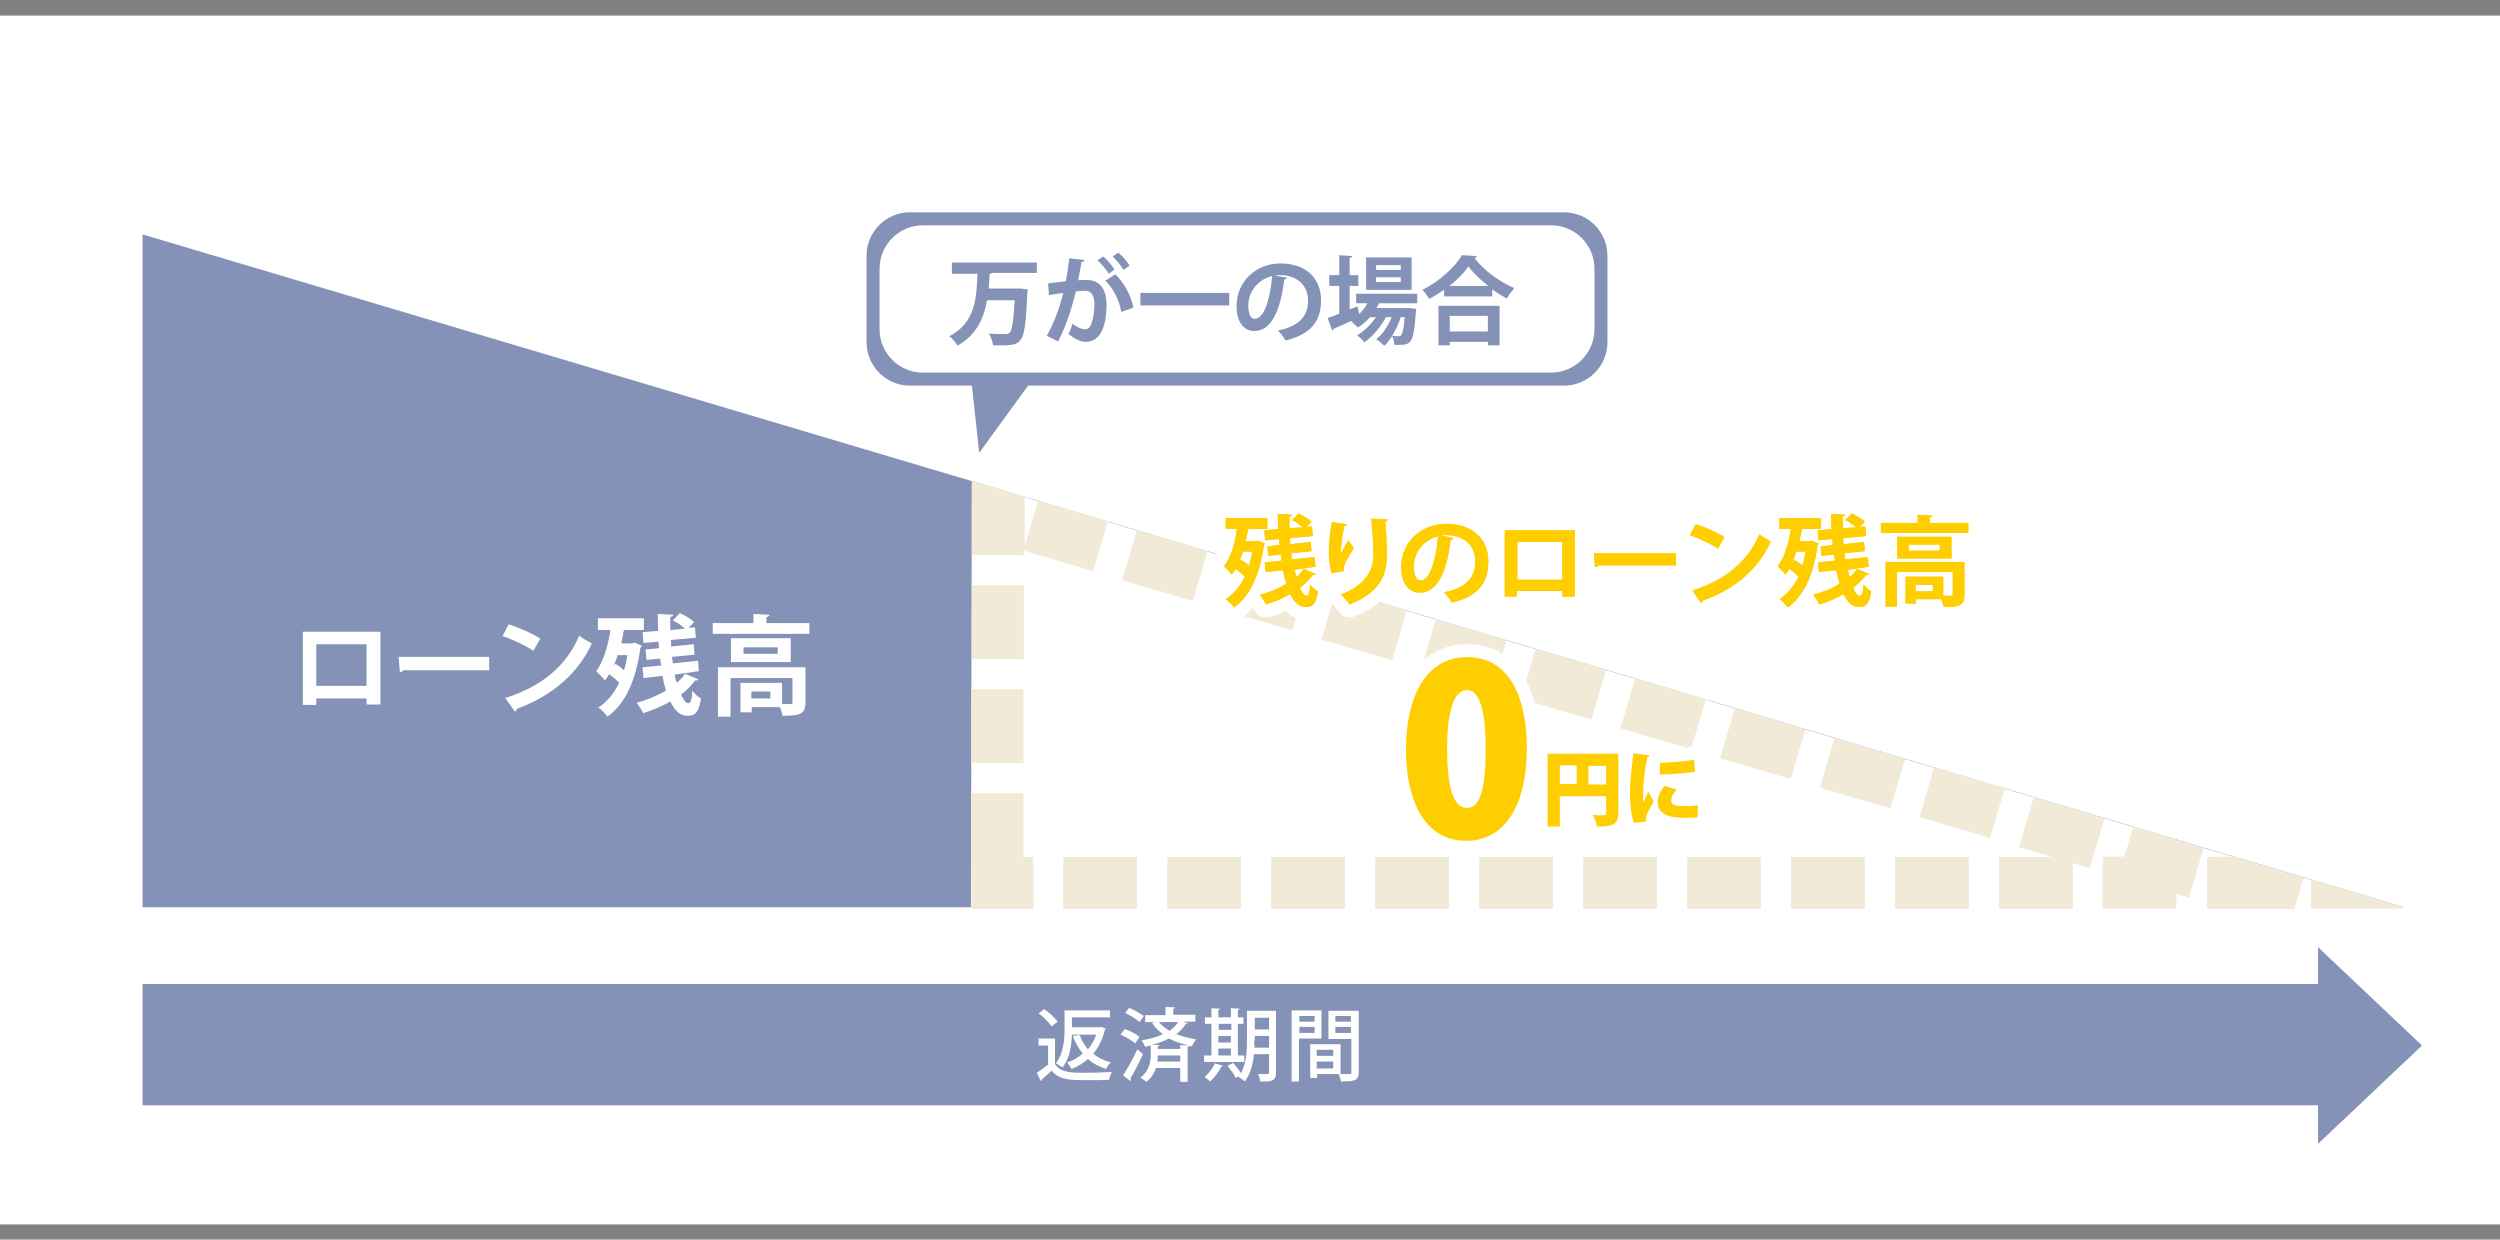 <?xml version="1.0" encoding="utf-8"?>
<!-- Generator: Adobe Illustrator 28.2.0, SVG Export Plug-In . SVG Version: 6.00 Build 0)  -->
<svg version="1.1" id="コンポーネント_35_1" xmlns="http://www.w3.org/2000/svg" xmlns:xlink="http://www.w3.org/1999/xlink"
	 x="0px" y="0px" viewBox="0 0 577 286.1" style="enable-background:new 0 0 577 286.1;" xml:space="preserve">
<rect x="0" y="0" width="577" height="286.1" fill="#808080" stroke="none"/>
<style type="text/css">
	.st0{fill:#FFFFFF;}
	.st1{fill:#8492B7;}
	.st2{fill:none;stroke:#8492B7;stroke-width:28;stroke-miterlimit:10;}
	.st3{fill:#F0EAD6;}
	.st4{clip-path:url(#SVGID_00000181077822407068756720000009643675369898341036_);}
	.st5{fill:#333344;}
	.st6{fill:none;stroke:#D07A7A;stroke-width:2.333;stroke-linecap:round;}
	.st7{enable-background:new    ;}
	.st8{fill:#FFCE00;}
	.st9{fill:none;stroke:#FFFFFF;stroke-width:6;}
	.st10{fill:none;stroke:#FFFFFF;stroke-width:6;stroke-linejoin:round;}
</style>
<rect id="長方形_4260" y="3.6" class="st0" width="577" height="279"/>
<path id="多角形_10" class="st1" d="M226,104.5l-3.6-33.1l23.2,6.2L226,104.5z"/>
<path id="パス_10770" class="st2" d="M32.9,241.1H536"/>
<path id="多角形_11" class="st1" d="M559,241.3L535,264v-45.4L559,241.3z"/>
<path id="パス_10752" class="st1" d="M32.9,54.1l522,155.3h-522L32.9,54.1z"/>
<g id="パス_10753">
	<polygon class="st0" points="224.3,111.1 556,209.8 224.1,209.8 	"/>
	<path class="st3" d="M224.3,135.1l0,17l12,0l0-17L224.3,135.1L224.3,135.1z M224.2,159.1l0,17l12,0l0-17L224.2,159.1L224.2,159.1z
		 M224.2,183.1l0,9c0,0,0,0,0,0l0,0c0,0,0,0.1,0,0.1l0,0c0,2.1,0,4.1,0,5.6h0l0,12l0,0l0,0l0,0l0,0l0,0l0,0l0,0l0,0h12l0,0
		c1.4,0,2.3,0,2.3,0v-12h-2.3l0-14.7L224.2,183.1L224.2,183.1z M262.4,197.8h-17v12h17V197.8L262.4,197.8z M286.4,197.8h-17v12h17
		V197.8L286.4,197.8z M310.4,197.8h-17v12h17V197.8L310.4,197.8z M334.4,197.8h-17v12h17V197.8L334.4,197.8z M358.4,197.8h-17v12h17
		V197.8L358.4,197.8z M382.4,197.8h-17v12h17V197.8L382.4,197.8z M406.4,197.8h-17v12h17V197.8L406.4,197.8z M430.4,197.8h-17v12h17
		V197.8L430.4,197.8z M454.4,197.8h-17v12h17V197.8L454.4,197.8z M533.4,203v6.7c0,0,1.4,0,3.5,0l0,0h17.7l0.1-0.4
		c0,0-0.8-0.2-2.1-0.6l0,0c0,0,0,0-0.1,0l0,0c0,0-0.1,0-0.1,0l0,0c0,0,0,0,0,0l0,0c0,0,0,0,0,0L533.4,203L533.4,203z M515.4,197.7
		L515.4,197.7l-6,0.1v12c0,0,2,0,4.5,0l0,0h15.6l2.2-7.2c0,0-2.4-0.7-5.3-1.6l0,0l-10.7-3.2h0C515.5,197.7,515.4,197.7,515.4,197.7
		L515.4,197.7z M492.4,190.8l-2.1,6.9h-5v12h17v-3.4l2.9,0.9l3.4-11.5l-7-2.1c0,0,0,0,0,0l0,0c0,0-0.1,0-0.1,0l0,0c0,0,0,0,0,0l0,0
		C497.2,192.2,492.4,190.8,492.4,190.8L492.4,190.8z M469.4,184l-3.4,11.5l7.6,2.3h-12.2v12h17v-10.6l3.9,1.2l3.4-11.5l-5.5-1.6
		c0,0,0,0,0,0l0,0c0,0,0,0,0,0l0,0c0,0,0,0,0,0l0,0c0,0,0,0,0,0l0,0c0,0,0,0,0,0l0,0c0,0,0,0,0,0l0,0c0,0,0,0-0.1,0l0,0
		C475.2,185.7,469.4,184,469.4,184L469.4,184z M446.4,177.1l-3.4,11.5l16.3,4.8l3.4-11.5L446.4,177.1L446.4,177.1z M423.4,170.3
		l-3.4,11.5l16.3,4.8l3.4-11.5L423.4,170.3L423.4,170.3z M400.4,163.5L397,175l16.3,4.8l3.4-11.5L400.4,163.5L400.4,163.5z
		 M377.4,156.6l-3.4,11.5l16.3,4.8l3.4-11.5c0,0-5.8-1.7-10.5-3.1l0,0c0,0,0,0-0.1,0L377.4,156.6L377.4,156.6z M354.4,149.8
		l-3.4,11.5l16.3,4.8l3.4-11.5c0,0-3.3-1-7-2.1l0,0c0,0-0.1,0-0.1,0l0,0c0,0,0,0,0,0l-0.1,0c0,0,0,0,0,0L354.4,149.8L354.4,149.8z
		 M331.4,142.9l-3.4,11.5l16.3,4.8l3.4-11.5c0,0-2.1-0.6-4.7-1.4l0,0c0,0,0,0,0,0L331.4,142.9L331.4,142.9z M308.4,136.1l-3.4,11.5
		l16.3,4.8l3.4-11.5l-2-0.6c0,0,0,0,0,0l0,0c0,0,0,0,0,0l0,0c0,0,0,0,0,0l0,0c0,0,0,0,0,0l0,0C318.1,139,308.4,136.1,308.4,136.1
		L308.4,136.1z M285.4,129.2l-3.4,11.5l16.3,4.8l3.4-11.5l-2.3-0.7c0,0,0,0,0,0l0,0c0,0,0,0,0,0l0,0c0,0,0,0-0.1,0l0,0
		c0,0,0,0-0.1,0l0,0c0,0,0,0-0.1,0l0,0l0,0l0,0C294.5,132,285.4,129.2,285.4,129.2L285.4,129.2z M262.4,122.4l-3.4,11.5l16.3,4.8
		l3.4-11.5l-8-2.4c0,0,0,0,0,0l0,0c0,0,0,0,0,0l0,0c0,0,0,0,0,0l0,0c0,0,0,0,0,0l0,0c0,0,0,0,0,0l0,0
		C266.4,123.6,262.4,122.4,262.4,122.4L262.4,122.4z M224.3,111.1l0,17l12,0l0-1l16,4.7l3.4-11.5l-13.4-4c0,0,0,0,0,0l-0.1,0
		c0,0,0,0,0,0l0,0c0,0,0,0,0,0l0,0c0,0,0,0,0,0l0,0c0,0,0,0,0,0l0,0c0,0,0,0,0,0l0,0c0,0,0,0,0,0l0,0c0,0,0,0,0,0l0,0
		c0,0-0.1,0-0.1,0l0,0c0,0,0,0,0,0l0,0c-1.5-0.5-2.5-0.8-2.5-0.8l-3.1,10.4l0-11.3L224.3,111.1L224.3,111.1z"/>
</g>
<g id="グループ_10748">
	<g>
		<defs>
			<rect id="SVGID_1_" x="20" y="24.2" width="546.7" height="261.9"/>
		</defs>
		<clipPath id="SVGID_00000144312666246787418020000001525661668811750802_">
			<use xlink:href="#SVGID_1_"  style="overflow:visible;"/>
		</clipPath>
		<g id="グループ_10747" style="clip-path:url(#SVGID_00000144312666246787418020000001525661668811750802_);">
			<path id="パス_10758" class="st5" d="M45.4,252.4L45.4,252.4z"/>
			<path id="パス_10769" class="st6" d="M343.3,243.8"/>
		</g>
	</g>
</g>
<path id="長方形_4258" class="st1" d="M210,49h151c5.5,0,10,4.5,10,10v20c0,5.5-4.5,10-10,10H210c-5.5,0-10-4.5-10-10V59
	C200,53.5,204.5,49,210,49z"/>
<path id="長方形_4259" class="st0" d="M213,52h145c5.5,0,10,4.5,10,10v14c0,5.5-4.5,10-10,10H213c-5.5,0-10-4.5-10-10V62
	C203,56.5,207.5,52,213,52z"/>
<g class="st7">
	<path class="st1" d="M239.2,63h-10.3c-0.1,0.1-0.3,0.2-0.5,0.3c-0.1,1.1-0.1,2.2-0.2,3.3h6.8l0.6,0l1.6,0.2c0,0.2,0,0.6-0.1,0.9
		c-0.3,7.1-0.7,9.8-1.6,10.8c-0.7,0.9-1.6,1.2-4.1,1.2c-0.7,0-1.4,0-2.2,0c-0.1-0.8-0.4-1.9-1-2.7c1.6,0.1,3.1,0.1,3.9,0.1
		c0.4,0,0.7-0.1,0.9-0.3c0.6-0.5,0.9-2.8,1.2-7.5h-6.4c-0.7,4-2.3,7.9-6.8,10.5c-0.4-0.7-1.2-1.7-1.9-2.2c6.1-3.1,6.3-9.1,6.5-14.4
		h-5.9v-2.6h19.6V63z"/>
	<path class="st1" d="M250.3,60c0,0.3-0.3,0.4-0.7,0.5c-0.2,1.1-0.5,3-0.8,4.2c0.6-0.1,1.4-0.1,1.8-0.1c3.6,0,4.8,2.5,4.8,6v0
		c-0.1,4.9-1.5,8.3-4.8,8.3c-0.9,0-2.2-0.4-4-1.8c0.4-0.7,0.7-1.6,0.9-2.4c1.5,1.1,2.4,1.3,2.9,1.3c0.9,0,1.4-0.7,1.7-2
		c0.3-1,0.5-2.8,0.5-3.6c0-2.2-0.7-3.3-2.2-3.3c-0.5,0-1.3,0-2.1,0.2c-1,4-2.2,7.9-4.1,11.5l-2.6-1.3c1.8-3.3,2.9-6.3,3.8-9.9
		c-0.8,0.1-2.4,0.4-3.3,0.5l-0.2-2.7l4.1-0.5c0.3-1.6,0.6-3.5,0.8-5.3L250.3,60z M255.9,63.2c-0.5-0.9-1.7-2.4-2.6-3.1l1.3-0.9
		c1,0.8,2.1,2.1,2.6,3L255.9,63.2z M258.8,72c-0.5-2.8-2-5.7-3.7-7.2l2.3-1.5c2,1.9,3.6,4.8,4.2,7.7L258.8,72z M259.3,62.3
		c-0.5-0.9-1.7-2.4-2.5-3.1l1.3-0.9c1,0.8,2.1,2.1,2.6,3L259.3,62.3z"/>
	<path class="st1" d="M263.2,67.6h20.5v2.9h-20.5V67.6z"/>
	<path class="st1" d="M297.1,64.1c-0.1,0.2-0.4,0.4-0.7,0.4c-0.9,7.5-3.1,11.9-6.9,11.9c-2.4,0-4.1-2-4.1-5.8
		c0-5.6,4.5-9.8,10.1-9.8c6.2,0,9.4,3.7,9.4,8.5c0,5.2-2.7,7.9-8.2,9.3c-0.4-0.7-1-1.6-1.8-2.3c5-1,7-3.4,7-6.9
		c0-3.5-2.5-5.9-6.5-5.9c-0.4,0-0.7,0-1.1,0.1L297.1,64.1z M293.6,63.7c-3.3,0.8-5.5,3.7-5.5,6.8c0,1.8,0.5,3.1,1.5,3.1
		C291.8,73.6,293.2,68.8,293.6,63.7z"/>
	<path class="st1" d="M327.3,70h-9c-0.2,0.4-0.4,0.7-0.6,1.1h7.3l0.5,0l1.4,0.2c0,0.2-0.1,0.4-0.1,0.6c-0.3,4.4-0.7,6.2-1.3,6.9
		c-0.6,0.7-1.3,0.8-2.8,0.8c-0.3,0-0.6,0-0.9,0c0-0.6-0.2-1.5-0.5-2c-0.6,0.9-1.2,1.7-1.8,2.2c-0.5-0.5-1.2-1.1-1.9-1.5
		c1.5-1.1,2.8-3.1,3.6-5.1h-1.3c-1.2,2.2-3.1,4.5-5,5.8c-0.4-0.5-1.1-1.2-1.7-1.6c1.6-0.9,3.2-2.5,4.4-4.2h-1.4
		c-0.8,0.9-1.8,1.8-2.8,2.4c-0.4-0.4-1.2-1.2-1.6-1.5c0.1-0.1,0.3-0.1,0.4-0.2v0c-1.7,0.8-3.2,1.5-4.4,2c0,0.2-0.2,0.4-0.3,0.4
		l-1.1-2.9c0.7-0.2,1.7-0.6,2.7-1V66h-2.3v-2.5h2.3v-4.6l3,0.2c0,0.2-0.2,0.3-0.6,0.4v4h2V66h-2v5.4l1.8-0.7c0,0,0,0.1,0.4,1.8
		c0.7-0.7,1.4-1.6,1.9-2.5h-2.6v-2.2h14.1V70z M325.8,59.4v7.5h-10.5v-7.5H325.8z M323.3,62.3v-1.1h-5.7v1.1H323.3z M323.3,65.1V64
		h-5.7v1.1H323.3z M323.3,73.2c-0.5,1.5-1.2,3-2,4.3c0.7,0.1,1.2,0.1,1.5,0.1s0.5,0,0.6-0.3c0.3-0.3,0.6-1.5,0.8-4.1H323.3z"/>
	<path class="st1" d="M333.4,66.8c-1.1,0.8-2.3,1.5-3.5,2.2c-0.4-0.6-1.1-1.6-1.6-2.1c3.8-1.9,7.5-5.2,9.1-8l3.5,0.2
		c-0.1,0.2-0.3,0.4-0.6,0.4c2.1,2.9,5.9,5.6,9.2,7c-0.6,0.7-1.3,1.6-1.7,2.4c-1.1-0.6-2.3-1.3-3.4-2.1v1.6h-11.1V66.8z M332,79.7
		v-9.1h14.1v9.1h-2.7v-0.8h-8.8v0.8H332z M343.5,66c-1.8-1.4-3.5-3-4.6-4.5c-1,1.5-2.6,3.1-4.4,4.5H343.5z M343.4,72.9h-8.8v3.6h8.8
		V72.9z"/>
</g>
<g class="st7">
	<path class="st0" d="M87.8,145.8v16.8h-3.2v-1.4H73v1.5h-3.1v-16.9H87.8z M84.6,158.3v-9.6H73v9.6H84.6z"/>
	<path class="st0" d="M92,151.6h20.9v3.1H93.1c-0.1,0.2-0.5,0.4-0.8,0.5L92,151.6z"/>
	<path class="st0" d="M117.4,144.1c2.5,0.8,5.5,2.1,7.3,3.3l-1.6,2.8c-1.8-1.2-4.7-2.6-7.1-3.4L117.4,144.1z M116.6,161.1
		c8.4-2.6,14.2-7.5,17.1-14.4c0.9,0.8,2,1.3,2.9,1.8c-3.1,6.8-9.1,12.1-17.3,15.1c-0.1,0.3-0.2,0.5-0.4,0.7L116.6,161.1z"/>
	<path class="st0" d="M146.4,148.3l1.7,0.7c0,0.2-0.1,0.3-0.3,0.5c-1,7.6-3.6,13.1-7.6,15.9c-0.4-0.6-1.4-1.7-2.1-2.1
		c2-1.3,3.6-3.2,4.8-5.7c-0.6-0.7-1.5-1.4-2.3-2c-0.3,0.5-0.6,1-1,1.4c-0.5-0.6-1.4-1.6-2-2.1c1.6-2.1,2.7-5.6,3.3-9.5h-2.9v-2.7
		h10.6v2.7H144c-0.2,1-0.4,2.1-0.6,3.1h2.6L146.4,148.3z M142.6,151.1c-0.3,1-0.7,1.9-1.1,2.8l0.5-0.7c0.7,0.4,1.4,0.9,2,1.5
		c0.4-1.1,0.6-2.3,0.8-3.5H142.6z M155.7,155.7c0.1,0.7,0.3,1.3,0.5,1.9c0.7-0.6,1.4-1.3,1.9-2.1l3.1,1.3c-0.1,0.2-0.4,0.3-0.7,0.2
		c-0.9,1.2-2,2.3-3.3,3.3c0.5,1.2,1.1,2,1.7,2c0.5,0,0.8-0.8,0.9-2.9c0.5,0.7,1.3,1.5,2,1.8c-0.5,3.2-1.3,4-3.2,4
		c-1.6,0-2.8-1.1-3.9-3.3c-1.9,1.1-4,2-6.2,2.7c-0.3-0.6-1.1-1.8-1.6-2.4c2.4-0.6,4.7-1.6,6.8-2.8c-0.3-1-0.6-2.2-0.8-3.4l-4.4,0.5
		l-0.2-2.5l4.3-0.4c-0.1-0.5-0.2-1-0.2-1.6l-3.2,0.3l-0.2-2.4l3.1-0.3c0-0.5-0.1-1-0.1-1.5l-3.5,0.3l-0.2-2.5l3.6-0.3
		c0-1.3-0.1-2.6-0.1-3.9l3.6,0.2c0,0.2-0.2,0.4-0.7,0.5c0,1,0,2,0,3l3.4-0.3c-0.7-0.7-1.8-1.4-2.8-1.9l1.6-1.7
		c1.2,0.5,2.6,1.4,3.3,2.1l-1.3,1.3l1.5-0.1l0.2,2.4l-5.8,0.5c0.1,0.5,0.1,1,0.1,1.5l5.2-0.5l0.2,2.4l-5.2,0.5l0.2,1.5l5.8-0.6
		l0.2,2.4L155.7,155.7z"/>
	<path class="st0" d="M177,143.8h9.8v2.5h-22.3v-2.5h9.4v-2.1l3.7,0.2c0,0.2-0.2,0.4-0.7,0.5V143.8z M185.9,153.9v8.2
		c0,2.8-1.3,3.1-5.3,3.1c-0.1-0.6-0.3-1.3-0.6-2h-6.5v1.2h-2.6v-6.8h9.6v4.9c0.4,0,0.8,0,1.2,0c1.1,0,1.2,0,1.2-0.4v-5.6h-14.3v8.9
		h-2.9v-11.4H185.9z M168.7,147.3h13.8v5.5h-13.8V147.3z M179.5,150.9v-1.5h-7.9v1.5H179.5z M177.8,161.2v-1.6h-4.4v1.6H177.8z"/>
</g>
<g transform="matrix(1, 0, 0, 1, -20, -24.24)">
	<g>
		<g class="st7">
			<path class="st8" d="M344.5,197.2c0-11.6,4.3-21.3,14.1-21.3c10.6,0,13.8,10.8,13.8,21c0,13.4-5.2,21.4-14,21.4
				C348,218.3,344.5,207.6,344.5,197.2z M362.9,197.1c0-8.8-1.4-13.6-4.3-13.6c-2.8,0-4.6,4.2-4.6,13.6s1.6,13.6,4.6,13.6
				C360.9,210.7,362.9,208.3,362.9,197.1z"/>
		</g>
		<g class="st7">
			<path class="st8" d="M393.5,198.2v13.7c0,2.6-1.1,3.1-4.9,3.1c-0.1-0.8-0.6-2-1-2.7c0.7,0.1,1.4,0.1,2,0.1c1,0,1.1,0,1.1-0.5V208
				H380v7h-2.8v-16.8H393.5z M380,200.9v4.3h3.9v-4.3H380z M386.6,205.3h4.1v-4.3h-4.1V205.3z"/>
			<path class="st8" d="M400.7,198.6c0,0.2-0.2,0.4-0.5,0.4c-0.7,3.4-1,6.4-1,9.1c0,0.5,0,1,0.1,1.3c0.2-0.4,0.9-1.8,1.1-2.4
				l1.3,2.2c-0.5,1-1.3,2.1-1.6,3c-0.1,0.3-0.2,0.6-0.2,0.9c0,0.2,0,0.5,0.1,0.7l-2.9,0.4c-0.6-1.8-0.9-4.4-0.9-6.9
				c0-2.6,0.4-6.1,0.8-9.2L400.7,198.6z M411.8,212.9c-0.7,0-1.4,0.1-2.2,0.1c-2.5,0-7,0-7-3.6c0-1.4,0.6-2.6,1.6-3.8l2.8,0.9
				c-0.8,0.8-1.3,1.6-1.3,2.5c0,1,0.9,1.3,3.4,1.3c0.9,0,2-0.1,2.8-0.2L411.8,212.9z M403.1,200.3c2-0.1,5.7-0.3,7.9-0.7l0.2,2.8
				c-2.2,0.3-5.8,0.6-8.1,0.6L403.1,200.3z"/>
		</g>
	</g>
	<g>
		<g>
			<path class="st9" d="M344.5,197.2c0-11.6,4.3-21.3,14.1-21.3c10.6,0,13.8,10.8,13.8,21c0,13.4-5.2,21.4-14,21.4
				C348,218.3,344.5,207.6,344.5,197.2z M362.9,197.1c0-8.8-1.4-13.6-4.3-13.6c-2.8,0-4.6,4.2-4.6,13.6s1.6,13.6,4.6,13.6
				C360.9,210.7,362.9,208.3,362.9,197.1z"/>
		</g>
		<g>
			<path class="st9" d="M393.5,198.2v13.7c0,2.6-1.1,3.1-4.9,3.1c-0.1-0.8-0.6-2-1-2.7c0.7,0.1,1.4,0.1,2,0.1c1,0,1.1,0,1.1-0.5V208
				H380v7h-2.8v-16.8H393.5z M380,200.9v4.3h3.9v-4.3H380z M386.6,205.3h4.1v-4.3h-4.1V205.3z"/>
			<path class="st9" d="M400.7,198.6c0,0.2-0.2,0.4-0.5,0.4c-0.7,3.4-1,6.4-1,9.1c0,0.5,0,1,0.1,1.3c0.2-0.4,0.9-1.8,1.1-2.4
				l1.3,2.2c-0.5,1-1.3,2.1-1.6,3c-0.1,0.3-0.2,0.6-0.2,0.9c0,0.2,0,0.5,0.1,0.7l-2.9,0.4c-0.6-1.8-0.9-4.4-0.9-6.9
				c0-2.6,0.4-6.1,0.8-9.2L400.7,198.6z M411.8,212.9c-0.7,0-1.4,0.1-2.2,0.1c-2.5,0-7,0-7-3.6c0-1.4,0.6-2.6,1.6-3.8l2.8,0.9
				c-0.8,0.8-1.3,1.6-1.3,2.5c0,1,0.9,1.3,3.4,1.3c0.9,0,2-0.1,2.8-0.2L411.8,212.9z M403.1,200.3c2-0.1,5.7-0.3,7.9-0.7l0.2,2.8
				c-2.2,0.3-5.8,0.6-8.1,0.6L403.1,200.3z"/>
		</g>
	</g>
	<g>
		<g>
			<path class="st8" d="M344.5,197.2c0-11.6,4.3-21.3,14.1-21.3c10.6,0,13.8,10.8,13.8,21c0,13.4-5.2,21.4-14,21.4
				C348,218.3,344.5,207.6,344.5,197.2z M362.9,197.1c0-8.8-1.4-13.6-4.3-13.6c-2.8,0-4.6,4.2-4.6,13.6s1.6,13.6,4.6,13.6
				C360.9,210.7,362.9,208.3,362.9,197.1z"/>
		</g>
		<g>
			<path class="st8" d="M393.5,198.2v13.7c0,2.6-1.1,3.1-4.9,3.1c-0.1-0.8-0.6-2-1-2.7c0.7,0.1,1.4,0.1,2,0.1c1,0,1.1,0,1.1-0.5V208
				H380v7h-2.8v-16.8H393.5z M380,200.9v4.3h3.9v-4.3H380z M386.6,205.3h4.1v-4.3h-4.1V205.3z"/>
			<path class="st8" d="M400.7,198.6c0,0.2-0.2,0.4-0.5,0.4c-0.7,3.4-1,6.4-1,9.1c0,0.5,0,1,0.1,1.3c0.2-0.4,0.9-1.8,1.1-2.4
				l1.3,2.2c-0.5,1-1.3,2.1-1.6,3c-0.1,0.3-0.2,0.6-0.2,0.9c0,0.2,0,0.5,0.1,0.7l-2.9,0.4c-0.6-1.8-0.9-4.4-0.9-6.9
				c0-2.6,0.4-6.1,0.8-9.2L400.7,198.6z M411.8,212.9c-0.7,0-1.4,0.1-2.2,0.1c-2.5,0-7,0-7-3.6c0-1.4,0.6-2.6,1.6-3.8l2.8,0.9
				c-0.8,0.8-1.3,1.6-1.3,2.5c0,1,0.9,1.3,3.4,1.3c0.9,0,2-0.1,2.8-0.2L411.8,212.9z M403.1,200.3c2-0.1,5.7-0.3,7.9-0.7l0.2,2.8
				c-2.2,0.3-5.8,0.6-8.1,0.6L403.1,200.3z"/>
		</g>
	</g>
</g>
<g class="st7">
	<path class="st0" d="M243.5,239.7v5.9c1.3,2,3.8,2,6.8,2c2.1,0,4.7-0.1,6.3-0.2c-0.2,0.4-0.5,1.2-0.6,1.8c-1.3,0.1-3.1,0.1-4.9,0.1
		c-4.2,0-6.6,0-8.4-2.2c-0.8,0.8-1.6,1.5-2.3,2.1c0,0.2-0.1,0.3-0.2,0.3l-0.9-1.9c0.8-0.5,1.7-1.2,2.6-1.9v-4.4h-2.2v-1.6H243.5z
		 M241,232.9c1.1,0.8,2.5,2,3.1,2.9l-1.4,1.1c-0.6-0.9-1.8-2.2-3-3L241,232.9z M249.2,238.9c0.4,1.2,1.1,2.3,1.9,3.3
		c0.8-1,1.5-2.1,1.9-3.4h-5.6c-0.1,2.5-0.5,5.5-2.2,7.6c-0.3-0.3-1.1-0.8-1.5-1c1.8-2.3,2-5.5,2-7.9v-4.3h10.5v1.6h-8.8v2.3h6.4
		l0.3-0.1l1.1,0.4c0,0.1-0.1,0.2-0.2,0.3c-0.5,2.2-1.5,4.1-2.7,5.5c1.1,0.9,2.5,1.6,4.1,2c-0.4,0.3-0.9,1-1.1,1.5
		c-1.6-0.5-3-1.2-4.2-2.3c-1.1,1-2.4,1.8-3.8,2.3c-0.2-0.4-0.7-1.1-1-1.5c1.3-0.4,2.6-1.1,3.6-2.1c-1-1.1-1.7-2.5-2.3-4L249.2,238.9
		z"/>
	<path class="st0" d="M259.6,237.5c1.2,0.4,2.7,1.2,3.4,1.8l-1,1.5c-0.7-0.6-2.2-1.5-3.4-2L259.6,237.5z M259.2,248.2
		c0.9-1.4,2.3-3.8,3.3-6l1.3,1.1c-0.9,2-2,4.1-2.9,5.6c0.1,0.1,0.1,0.2,0.1,0.3s0,0.2-0.1,0.3L259.2,248.2z M260.6,232.6
		c1.2,0.5,2.6,1.3,3.4,1.9l-1,1.4c-0.7-0.7-2.1-1.5-3.3-2.1L260.6,232.6z M273.3,235.9l0.8,0.2c-0.1,0.2-0.2,0.2-0.4,0.2
		c-0.6,0.9-1.3,1.7-2.2,2.4c1.4,0.5,2.9,0.9,4.6,1.2c-0.4,0.4-0.8,1-1,1.6l-0.6-0.1c0,0.1-0.2,0.2-0.4,0.3v8h-1.7v-3.2h-5.6
		c-0.4,1.2-1.1,2.3-2.2,3.2c-0.3-0.3-1-0.7-1.4-1c2.1-1.5,2.4-3.8,2.4-5.4v-2c-0.4,0.1-0.9,0.2-1.3,0.3c-0.2-0.4-0.5-1.1-0.8-1.5
		c1.8-0.3,3.4-0.7,4.9-1.4c-0.9-0.7-1.8-1.5-2.5-2.6l0.6-0.2h-2.2v-1.6h4.7v-1.9l2.2,0.1c0,0.1-0.1,0.3-0.4,0.3v1.4h5.1v1.6H273.3z
		 M272.4,241.2l2,0.1v0c-1.7-0.4-3.2-0.9-4.6-1.6c-1.2,0.6-2.5,1.1-3.9,1.4l1.7,0.1c0,0.2-0.1,0.3-0.4,0.3v0.6h5.2V241.2z
		 M267.2,243.6c0,0.4,0,0.9-0.1,1.4h5.3v-1.4H267.2z M267.5,235.9c0.7,0.8,1.5,1.5,2.4,2c0.8-0.5,1.5-1.2,2-2H267.5z"/>
	<path class="st0" d="M287.2,243.6v1.5h-9.3v-1.5h1.7v-7.3h-1.5v-1.5h1.5v-2.1l2,0.1c0,0.1-0.1,0.2-0.4,0.3v1.7h2.9v-2.1l2,0.1
		c0,0.1-0.1,0.3-0.4,0.3v1.7h1.3v1.5h-1.3v7.3H287.2z M282.3,246c-0.1,0.1-0.2,0.2-0.4,0.2c-0.6,1.2-1.6,2.5-2.6,3.4
		c-0.3-0.3-0.9-0.8-1.3-1c0.9-0.8,1.9-2,2.4-3.2L282.3,246z M284.2,236.3h-2.9v1.4h2.9V236.3z M281.2,239.1v1.5h2.9v-1.5H281.2z
		 M281.2,242v1.6h2.9V242H281.2z M294.5,233.3v14.3c0,1.7-0.7,2.1-3.6,2c-0.1-0.5-0.3-1.2-0.5-1.7c0.5,0,1.1,0,1.5,0
		c0.9,0,1,0,1-0.4v-4.2h-3.5c-0.2,2.3-0.8,4.6-2.1,6.3c-0.3-0.3-1-0.8-1.4-1l0.1-0.2l-0.8,0.4c-0.3-0.8-1.2-1.9-1.9-2.8l1.3-0.7
		c0.6,0.7,1.4,1.7,1.8,2.4c1.3-2.3,1.4-5.3,1.4-7.7v-6.7H294.5z M289.5,240.1c0,0.6,0,1.1,0,1.7h3.4v-2.7h-3.3V240.1z M292.9,234.9
		h-3.3v2.7h3.3V234.9z"/>
	<path class="st0" d="M305,239.7h-5.2v9.9h-1.7v-16.4h6.9V239.7z M303.4,234.5h-3.5v1.3h3.5V234.5z M299.9,238.4h3.5V237h-3.5V238.4
		z M313.6,233.2v14.2c0,2-0.9,2.2-4.1,2.2c-0.1-0.5-0.3-1.2-0.5-1.7h-5v0.9h-1.6V241h7v6.9c0.5,0,0.9,0,1.3,0c1.2,0,1.2,0,1.2-0.4
		v-7.7h-5.3v-6.5H313.6z M307.7,242.3h-3.8v1.4h3.8V242.3z M303.9,246.6h3.8V245h-3.8V246.6z M311.8,234.5h-3.6v1.3h3.6V234.5z
		 M308.2,238.4h3.6V237h-3.6V238.4z"/>
</g>
<g>
	<g>
		<path class="st10" d="M290.4,124.8l1.5,0.6c0,0.2-0.1,0.3-0.2,0.4c-0.9,6.9-3.3,11.9-6.9,14.4c-0.4-0.6-1.3-1.6-1.9-1.9
			c1.8-1.2,3.3-2.9,4.4-5.2c-0.5-0.6-1.4-1.3-2.1-1.8c-0.3,0.5-0.6,0.9-0.9,1.3c-0.4-0.5-1.3-1.4-1.8-1.9c1.5-1.9,2.5-5.1,3-8.6
			h-2.6v-2.5h9.6v2.5h-4.4c-0.2,0.9-0.4,1.9-0.6,2.8h2.4L290.4,124.8z M286.9,127.3c-0.3,0.9-0.6,1.7-1,2.6l0.5-0.7
			c0.6,0.4,1.3,0.8,1.9,1.3c0.3-1,0.6-2.1,0.7-3.2H286.9z M298.8,131.5c0.1,0.6,0.3,1.2,0.4,1.7c0.7-0.6,1.2-1.2,1.7-1.9l2.8,1.2
			c-0.1,0.2-0.3,0.3-0.7,0.2c-0.8,1.1-1.9,2.1-3,3c0.5,1.1,1,1.8,1.6,1.8c0.4,0,0.7-0.7,0.8-2.6c0.5,0.6,1.2,1.3,1.8,1.6
			c-0.5,2.9-1.2,3.6-2.9,3.6c-1.4,0-2.6-1-3.5-3c-1.7,1-3.6,1.8-5.6,2.4c-0.3-0.6-1-1.7-1.4-2.2c2.1-0.6,4.3-1.4,6.1-2.6
			c-0.3-0.9-0.6-2-0.8-3.1l-4,0.4l-0.2-2.2l3.9-0.4c-0.1-0.5-0.1-0.9-0.2-1.4l-2.9,0.3l-0.2-2.2l2.8-0.3c0-0.5-0.1-0.9-0.1-1.4
			l-3.2,0.3l-0.2-2.3l3.2-0.3c0-1.2-0.1-2.4-0.1-3.5l3.3,0.2c0,0.2-0.2,0.4-0.6,0.4c0,0.9,0,1.8,0,2.7l3.1-0.2
			c-0.7-0.6-1.7-1.3-2.5-1.7l1.5-1.5c1.1,0.5,2.4,1.3,3,1.9l-1.2,1.2l1.3-0.1l0.2,2.2l-5.3,0.5c0,0.5,0.1,0.9,0.1,1.4l4.7-0.5
			l0.2,2.1l-4.7,0.5l0.2,1.4l5.2-0.5l0.2,2.2L298.8,131.5z"/>
		<path class="st10" d="M307.3,132.3c-0.4-1.6-0.6-3.6-0.6-4.9c0-1.7,0.2-4.1,0.7-6.9l3.5,0.5c-0.1,0.3-0.3,0.4-0.6,0.4
			c-0.5,1.9-0.9,5.1-0.8,6.4c0.4-1,1.2-2.3,1.7-3.1c0.3,0.5,0.9,1.4,1.3,1.8c-1.4,2.1-2.4,3.8-2.4,4.8c0,0.2,0,0.3,0.1,0.5
			L307.3,132.3z M320.3,119.9c0,0.3-0.2,0.4-0.6,0.5c0.2,1.8,0.4,4.8,0.4,7.7c0,4.4-1.4,8.5-8.6,11.4c-0.4-0.6-1.4-1.7-2-2.3
			c6.2-2.4,7.5-6.1,7.5-9.1c0-3.1-0.3-6.3-0.5-8.4L320.3,119.9z"/>
		<path class="st10" d="M335.5,124.2c-0.1,0.2-0.4,0.4-0.7,0.4c-0.9,7.7-3.2,12.2-7.1,12.2c-2.5,0-4.3-2.1-4.3-5.9
			c0-5.8,4.6-10,10.4-10c6.4,0,9.7,3.8,9.7,8.7c0,5.3-2.7,8.1-8.4,9.5c-0.4-0.7-1.1-1.6-1.8-2.4c5.2-1,7.2-3.5,7.2-7.1
			c0-3.6-2.5-6.1-6.7-6.1c-0.4,0-0.8,0-1.2,0.1L335.5,124.2z M331.9,123.8c-3.4,0.8-5.6,3.8-5.6,7c0,1.9,0.6,3.2,1.6,3.2
			C330,134,331.5,129.1,331.9,123.8z"/>
		<path class="st10" d="M363.5,122.5v15.2h-2.9v-1.3h-10.5v1.3h-2.8v-15.3H363.5z M360.6,133.8v-8.7h-10.4v8.7H360.6z"/>
		<path class="st10" d="M367.9,127.7h18.9v2.8h-17.9c-0.1,0.2-0.5,0.4-0.8,0.4L367.9,127.7z"/>
		<path class="st10" d="M391.4,121c2.3,0.7,5,1.9,6.6,3l-1.5,2.6c-1.6-1.1-4.3-2.3-6.5-3.1L391.4,121z M390.6,136.3
			c7.6-2.4,12.9-6.8,15.5-13c0.8,0.7,1.8,1.2,2.6,1.7c-2.8,6.2-8.2,11-15.7,13.6c0,0.2-0.2,0.5-0.4,0.6L390.6,136.3z"/>
		<path class="st10" d="M418.2,124.8l1.5,0.6c0,0.2-0.1,0.3-0.2,0.4c-0.9,6.9-3.3,11.9-6.9,14.4c-0.4-0.6-1.3-1.6-1.9-1.9
			c1.8-1.2,3.3-2.9,4.4-5.2c-0.5-0.6-1.4-1.3-2.1-1.8c-0.3,0.5-0.6,0.9-0.9,1.3c-0.4-0.5-1.3-1.4-1.8-1.9c1.5-1.9,2.5-5.1,3-8.6
			h-2.6v-2.5h9.6v2.5h-4.4c-0.2,0.9-0.4,1.9-0.6,2.8h2.4L418.2,124.8z M414.6,127.3c-0.3,0.9-0.6,1.7-1,2.6l0.5-0.7
			c0.6,0.4,1.3,0.8,1.9,1.3c0.3-1,0.6-2.1,0.7-3.2H414.6z M426.5,131.5c0.1,0.6,0.3,1.2,0.4,1.7c0.7-0.6,1.2-1.2,1.7-1.9l2.8,1.2
			c-0.1,0.2-0.3,0.3-0.7,0.2c-0.8,1.1-1.9,2.1-3,3c0.5,1.1,1,1.8,1.6,1.8c0.4,0,0.7-0.7,0.8-2.6c0.5,0.6,1.2,1.3,1.8,1.6
			c-0.5,2.9-1.2,3.6-2.9,3.6c-1.4,0-2.6-1-3.5-3c-1.7,1-3.6,1.8-5.6,2.4c-0.3-0.6-1-1.7-1.4-2.2c2.1-0.6,4.3-1.4,6.1-2.6
			c-0.3-0.9-0.6-2-0.8-3.1l-4,0.4l-0.2-2.2l3.9-0.4c-0.1-0.5-0.1-0.9-0.2-1.4l-2.9,0.3l-0.2-2.2l2.8-0.3c0-0.5-0.1-0.9-0.1-1.4
			l-3.2,0.3l-0.2-2.3l3.2-0.3c0-1.2-0.1-2.4-0.1-3.5l3.3,0.2c0,0.2-0.2,0.4-0.6,0.4c0,0.9,0,1.8,0,2.7l3.1-0.2
			c-0.7-0.6-1.7-1.3-2.5-1.7l1.5-1.5c1.1,0.5,2.4,1.3,3,1.9l-1.2,1.2l1.3-0.1l0.2,2.2l-5.3,0.5c0,0.5,0.1,0.9,0.1,1.4l4.7-0.5
			l0.2,2.1l-4.7,0.5l0.2,1.4l5.2-0.5l0.2,2.2L426.5,131.5z"/>
		<path class="st10" d="M445.4,120.7h8.9v2.3h-20.2v-2.3h8.5v-1.9l3.4,0.2c0,0.2-0.2,0.4-0.6,0.4V120.7z M453.4,129.9v7.4
			c0,2.5-1.2,2.8-4.8,2.8c-0.1-0.5-0.3-1.2-0.5-1.8h-5.9v1h-2.4v-6.2h8.7v4.4c0.4,0,0.8,0,1.1,0c1,0,1.1,0,1.1-0.4v-5.1h-12.9v8
			h-2.6v-10.3H453.4z M437.9,123.9h12.5v5h-12.5V123.9z M447.7,127.1v-1.4h-7.1v1.4H447.7z M446.1,136.5V135h-4v1.5H446.1z"/>
	</g>
	<g>
		<path class="st8" d="M290.4,124.8l1.5,0.6c0,0.2-0.1,0.3-0.2,0.4c-0.9,6.9-3.3,11.9-6.9,14.4c-0.4-0.6-1.3-1.6-1.9-1.9
			c1.8-1.2,3.3-2.9,4.4-5.2c-0.5-0.6-1.4-1.3-2.1-1.8c-0.3,0.5-0.6,0.9-0.9,1.3c-0.4-0.5-1.3-1.4-1.8-1.9c1.5-1.9,2.5-5.1,3-8.6
			h-2.6v-2.5h9.6v2.5h-4.4c-0.2,0.9-0.4,1.9-0.6,2.8h2.4L290.4,124.8z M286.9,127.3c-0.3,0.9-0.6,1.7-1,2.6l0.5-0.7
			c0.6,0.4,1.3,0.8,1.9,1.3c0.3-1,0.6-2.1,0.7-3.2H286.9z M298.8,131.5c0.1,0.6,0.3,1.2,0.4,1.7c0.7-0.6,1.2-1.2,1.7-1.9l2.8,1.2
			c-0.1,0.2-0.3,0.3-0.7,0.2c-0.8,1.1-1.9,2.1-3,3c0.5,1.1,1,1.8,1.6,1.8c0.4,0,0.7-0.7,0.8-2.6c0.5,0.6,1.2,1.3,1.8,1.6
			c-0.5,2.9-1.2,3.6-2.9,3.6c-1.4,0-2.6-1-3.5-3c-1.7,1-3.6,1.8-5.6,2.4c-0.3-0.6-1-1.7-1.4-2.2c2.1-0.6,4.3-1.4,6.1-2.6
			c-0.3-0.9-0.6-2-0.8-3.1l-4,0.4l-0.2-2.2l3.9-0.4c-0.1-0.5-0.1-0.9-0.2-1.4l-2.9,0.3l-0.2-2.2l2.8-0.3c0-0.5-0.1-0.9-0.1-1.4
			l-3.2,0.3l-0.2-2.3l3.2-0.3c0-1.2-0.1-2.4-0.1-3.5l3.3,0.2c0,0.2-0.2,0.4-0.6,0.4c0,0.9,0,1.8,0,2.7l3.1-0.2
			c-0.7-0.6-1.7-1.3-2.5-1.7l1.5-1.5c1.1,0.5,2.4,1.3,3,1.9l-1.2,1.2l1.3-0.1l0.2,2.2l-5.3,0.5c0,0.5,0.1,0.9,0.1,1.4l4.7-0.5
			l0.2,2.1l-4.7,0.5l0.2,1.4l5.2-0.5l0.2,2.2L298.8,131.5z"/>
		<path class="st8" d="M307.3,132.3c-0.4-1.6-0.6-3.6-0.6-4.9c0-1.7,0.2-4.1,0.7-6.9l3.5,0.5c-0.1,0.3-0.3,0.4-0.6,0.4
			c-0.5,1.9-0.9,5.1-0.8,6.4c0.4-1,1.2-2.3,1.7-3.1c0.3,0.5,0.9,1.4,1.3,1.8c-1.4,2.1-2.4,3.8-2.4,4.8c0,0.2,0,0.3,0.1,0.5
			L307.3,132.3z M320.3,119.9c0,0.3-0.2,0.4-0.6,0.5c0.2,1.8,0.4,4.8,0.4,7.7c0,4.4-1.4,8.5-8.6,11.4c-0.4-0.6-1.4-1.7-2-2.3
			c6.2-2.4,7.5-6.1,7.5-9.1c0-3.1-0.3-6.3-0.5-8.4L320.3,119.9z"/>
		<path class="st8" d="M335.5,124.2c-0.1,0.2-0.4,0.4-0.7,0.4c-0.9,7.7-3.2,12.2-7.1,12.2c-2.5,0-4.3-2.1-4.3-5.9
			c0-5.8,4.6-10,10.4-10c6.4,0,9.7,3.8,9.7,8.7c0,5.3-2.7,8.1-8.4,9.5c-0.4-0.7-1.1-1.6-1.8-2.4c5.2-1,7.2-3.5,7.2-7.1
			c0-3.6-2.5-6.1-6.7-6.1c-0.4,0-0.8,0-1.2,0.1L335.5,124.2z M331.9,123.8c-3.4,0.8-5.6,3.8-5.6,7c0,1.9,0.6,3.2,1.6,3.2
			C330,134,331.5,129.1,331.9,123.8z"/>
		<path class="st8" d="M363.5,122.5v15.2h-2.9v-1.3h-10.5v1.3h-2.8v-15.3H363.5z M360.6,133.8v-8.7h-10.4v8.7H360.6z"/>
		<path class="st8" d="M367.9,127.7h18.9v2.8h-17.9c-0.1,0.2-0.5,0.4-0.8,0.4L367.9,127.7z"/>
		<path class="st8" d="M391.4,121c2.3,0.7,5,1.9,6.6,3l-1.5,2.6c-1.6-1.1-4.3-2.3-6.5-3.1L391.4,121z M390.6,136.3
			c7.6-2.4,12.9-6.8,15.5-13c0.8,0.7,1.8,1.2,2.6,1.7c-2.8,6.2-8.2,11-15.7,13.6c0,0.2-0.2,0.5-0.4,0.6L390.6,136.3z"/>
		<path class="st8" d="M418.2,124.8l1.5,0.6c0,0.2-0.1,0.3-0.2,0.4c-0.9,6.9-3.3,11.9-6.9,14.4c-0.4-0.6-1.3-1.6-1.9-1.9
			c1.8-1.2,3.3-2.9,4.4-5.2c-0.5-0.6-1.4-1.3-2.1-1.8c-0.3,0.5-0.6,0.9-0.9,1.3c-0.4-0.5-1.3-1.4-1.8-1.9c1.5-1.9,2.5-5.1,3-8.6
			h-2.6v-2.5h9.6v2.5h-4.4c-0.2,0.9-0.4,1.9-0.6,2.8h2.4L418.2,124.8z M414.6,127.3c-0.3,0.9-0.6,1.7-1,2.6l0.5-0.7
			c0.6,0.4,1.3,0.8,1.9,1.3c0.3-1,0.6-2.1,0.7-3.2H414.6z M426.5,131.5c0.1,0.6,0.3,1.2,0.4,1.7c0.7-0.6,1.2-1.2,1.7-1.9l2.8,1.2
			c-0.1,0.2-0.3,0.3-0.7,0.2c-0.8,1.1-1.9,2.1-3,3c0.5,1.1,1,1.8,1.6,1.8c0.4,0,0.7-0.7,0.8-2.6c0.5,0.6,1.2,1.3,1.8,1.6
			c-0.5,2.9-1.2,3.6-2.9,3.6c-1.4,0-2.6-1-3.5-3c-1.7,1-3.6,1.8-5.6,2.4c-0.3-0.6-1-1.7-1.4-2.2c2.1-0.6,4.3-1.4,6.1-2.6
			c-0.3-0.9-0.6-2-0.8-3.1l-4,0.4l-0.2-2.2l3.9-0.4c-0.1-0.5-0.1-0.9-0.2-1.4l-2.9,0.3l-0.2-2.2l2.8-0.3c0-0.5-0.1-0.9-0.1-1.4
			l-3.2,0.3l-0.2-2.3l3.2-0.3c0-1.2-0.1-2.4-0.1-3.5l3.3,0.2c0,0.2-0.2,0.4-0.6,0.4c0,0.9,0,1.8,0,2.7l3.1-0.2
			c-0.7-0.6-1.7-1.3-2.5-1.7l1.5-1.5c1.1,0.5,2.4,1.3,3,1.9l-1.2,1.2l1.3-0.1l0.2,2.2l-5.3,0.5c0,0.5,0.1,0.9,0.1,1.4l4.7-0.5
			l0.2,2.1l-4.7,0.5l0.2,1.4l5.2-0.5l0.2,2.2L426.5,131.5z"/>
		<path class="st8" d="M445.4,120.7h8.9v2.3h-20.2v-2.3h8.5v-1.9l3.4,0.2c0,0.2-0.2,0.4-0.6,0.4V120.7z M453.4,129.9v7.4
			c0,2.5-1.2,2.8-4.8,2.8c-0.1-0.5-0.3-1.2-0.5-1.8h-5.9v1h-2.4v-6.2h8.7v4.4c0.4,0,0.8,0,1.1,0c1,0,1.1,0,1.1-0.4v-5.1h-12.9v8
			h-2.6v-10.3H453.4z M437.9,123.9h12.5v5h-12.5V123.9z M447.7,127.1v-1.4h-7.1v1.4H447.7z M446.1,136.5V135h-4v1.5H446.1z"/>
	</g>
	<g>
		<path class="st8" d="M290.4,124.8l1.5,0.6c0,0.2-0.1,0.3-0.2,0.4c-0.9,6.9-3.3,11.9-6.9,14.4c-0.4-0.6-1.3-1.6-1.9-1.9
			c1.8-1.2,3.3-2.9,4.4-5.2c-0.5-0.6-1.4-1.3-2.1-1.8c-0.3,0.5-0.6,0.9-0.9,1.3c-0.4-0.5-1.3-1.4-1.8-1.9c1.5-1.9,2.5-5.1,3-8.6
			h-2.6v-2.5h9.6v2.5h-4.4c-0.2,0.9-0.4,1.9-0.6,2.8h2.4L290.4,124.8z M286.9,127.3c-0.3,0.9-0.6,1.7-1,2.6l0.5-0.7
			c0.6,0.4,1.3,0.8,1.9,1.3c0.3-1,0.6-2.1,0.7-3.2H286.9z M298.8,131.5c0.1,0.6,0.3,1.2,0.4,1.7c0.7-0.6,1.2-1.2,1.7-1.9l2.8,1.2
			c-0.1,0.2-0.3,0.3-0.7,0.2c-0.8,1.1-1.9,2.1-3,3c0.5,1.1,1,1.8,1.6,1.8c0.4,0,0.7-0.7,0.8-2.6c0.5,0.6,1.2,1.3,1.8,1.6
			c-0.5,2.9-1.2,3.6-2.9,3.6c-1.4,0-2.6-1-3.5-3c-1.7,1-3.6,1.8-5.6,2.4c-0.3-0.6-1-1.7-1.4-2.2c2.1-0.6,4.3-1.4,6.1-2.6
			c-0.3-0.9-0.6-2-0.8-3.1l-4,0.4l-0.2-2.2l3.9-0.4c-0.1-0.5-0.1-0.9-0.2-1.4l-2.9,0.3l-0.2-2.2l2.8-0.3c0-0.5-0.1-0.9-0.1-1.4
			l-3.2,0.3l-0.2-2.3l3.2-0.3c0-1.2-0.1-2.4-0.1-3.5l3.3,0.2c0,0.2-0.2,0.4-0.6,0.4c0,0.9,0,1.8,0,2.7l3.1-0.2
			c-0.7-0.6-1.7-1.3-2.5-1.7l1.5-1.5c1.1,0.5,2.4,1.3,3,1.9l-1.2,1.2l1.3-0.1l0.2,2.2l-5.3,0.5c0,0.5,0.1,0.9,0.1,1.4l4.7-0.5
			l0.2,2.1l-4.7,0.5l0.2,1.4l5.2-0.5l0.2,2.2L298.8,131.5z"/>
		<path class="st8" d="M307.3,132.3c-0.4-1.6-0.6-3.6-0.6-4.9c0-1.7,0.2-4.1,0.7-6.9l3.5,0.5c-0.1,0.3-0.3,0.4-0.6,0.4
			c-0.5,1.9-0.9,5.1-0.8,6.4c0.4-1,1.2-2.3,1.7-3.1c0.3,0.5,0.9,1.4,1.3,1.8c-1.4,2.1-2.4,3.8-2.4,4.8c0,0.2,0,0.3,0.1,0.5
			L307.3,132.3z M320.3,119.9c0,0.3-0.2,0.4-0.6,0.5c0.2,1.8,0.4,4.8,0.4,7.7c0,4.4-1.4,8.5-8.6,11.4c-0.4-0.6-1.4-1.7-2-2.3
			c6.2-2.4,7.5-6.1,7.5-9.1c0-3.1-0.3-6.3-0.5-8.4L320.3,119.9z"/>
		<path class="st8" d="M335.5,124.2c-0.1,0.2-0.4,0.4-0.7,0.4c-0.9,7.7-3.2,12.2-7.1,12.2c-2.5,0-4.3-2.1-4.3-5.9
			c0-5.8,4.6-10,10.4-10c6.4,0,9.7,3.8,9.7,8.7c0,5.3-2.7,8.1-8.4,9.5c-0.4-0.7-1.1-1.6-1.8-2.4c5.2-1,7.2-3.5,7.2-7.1
			c0-3.6-2.5-6.1-6.7-6.1c-0.4,0-0.8,0-1.2,0.1L335.5,124.2z M331.9,123.8c-3.4,0.8-5.6,3.8-5.6,7c0,1.9,0.6,3.2,1.6,3.2
			C330,134,331.5,129.1,331.9,123.8z"/>
		<path class="st8" d="M363.5,122.5v15.2h-2.9v-1.3h-10.5v1.3h-2.8v-15.3H363.5z M360.6,133.8v-8.7h-10.4v8.7H360.6z"/>
		<path class="st8" d="M367.9,127.7h18.9v2.8h-17.9c-0.1,0.2-0.5,0.4-0.8,0.4L367.9,127.7z"/>
		<path class="st8" d="M391.4,121c2.3,0.7,5,1.9,6.6,3l-1.5,2.6c-1.6-1.1-4.3-2.3-6.5-3.1L391.4,121z M390.6,136.3
			c7.6-2.4,12.9-6.8,15.5-13c0.8,0.7,1.8,1.2,2.6,1.7c-2.8,6.2-8.2,11-15.7,13.6c0,0.2-0.2,0.5-0.4,0.6L390.6,136.3z"/>
		<path class="st8" d="M418.2,124.8l1.5,0.6c0,0.2-0.1,0.3-0.2,0.4c-0.9,6.9-3.3,11.9-6.9,14.4c-0.4-0.6-1.3-1.6-1.9-1.9
			c1.8-1.2,3.3-2.9,4.4-5.2c-0.5-0.6-1.4-1.3-2.1-1.8c-0.3,0.5-0.6,0.9-0.9,1.3c-0.4-0.5-1.3-1.4-1.8-1.9c1.5-1.9,2.5-5.1,3-8.6
			h-2.6v-2.5h9.6v2.5h-4.4c-0.2,0.9-0.4,1.9-0.6,2.8h2.4L418.2,124.8z M414.6,127.3c-0.3,0.9-0.6,1.7-1,2.6l0.5-0.7
			c0.6,0.4,1.3,0.8,1.9,1.3c0.3-1,0.6-2.1,0.7-3.2H414.6z M426.5,131.5c0.1,0.6,0.3,1.2,0.4,1.7c0.7-0.6,1.2-1.2,1.7-1.9l2.8,1.2
			c-0.1,0.2-0.3,0.3-0.7,0.2c-0.8,1.1-1.9,2.1-3,3c0.5,1.1,1,1.8,1.6,1.8c0.4,0,0.7-0.7,0.8-2.6c0.5,0.6,1.2,1.3,1.8,1.6
			c-0.5,2.9-1.2,3.6-2.9,3.6c-1.4,0-2.6-1-3.5-3c-1.7,1-3.6,1.8-5.6,2.4c-0.3-0.6-1-1.7-1.4-2.2c2.1-0.6,4.3-1.4,6.1-2.6
			c-0.3-0.9-0.6-2-0.8-3.1l-4,0.4l-0.2-2.2l3.9-0.4c-0.1-0.5-0.1-0.9-0.2-1.4l-2.9,0.3l-0.2-2.2l2.8-0.3c0-0.5-0.1-0.9-0.1-1.4
			l-3.2,0.3l-0.2-2.3l3.2-0.3c0-1.2-0.1-2.4-0.1-3.5l3.3,0.2c0,0.2-0.2,0.4-0.6,0.4c0,0.9,0,1.8,0,2.7l3.1-0.2
			c-0.7-0.6-1.7-1.3-2.5-1.7l1.5-1.5c1.1,0.5,2.4,1.3,3,1.9l-1.2,1.2l1.3-0.1l0.2,2.2l-5.3,0.5c0,0.5,0.1,0.9,0.1,1.4l4.7-0.5
			l0.2,2.1l-4.7,0.5l0.2,1.4l5.2-0.5l0.2,2.2L426.5,131.5z"/>
		<path class="st8" d="M445.4,120.7h8.9v2.3h-20.2v-2.3h8.5v-1.9l3.4,0.2c0,0.2-0.2,0.4-0.6,0.4V120.7z M453.4,129.9v7.4
			c0,2.5-1.2,2.8-4.8,2.8c-0.1-0.5-0.3-1.2-0.5-1.8h-5.9v1h-2.4v-6.2h8.7v4.4c0.4,0,0.8,0,1.1,0c1,0,1.1,0,1.1-0.4v-5.1h-12.9v8
			h-2.6v-10.3H453.4z M437.9,123.9h12.5v5h-12.5V123.9z M447.7,127.1v-1.4h-7.1v1.4H447.7z M446.1,136.5V135h-4v1.5H446.1z"/>
	</g>
</g>
</svg>
